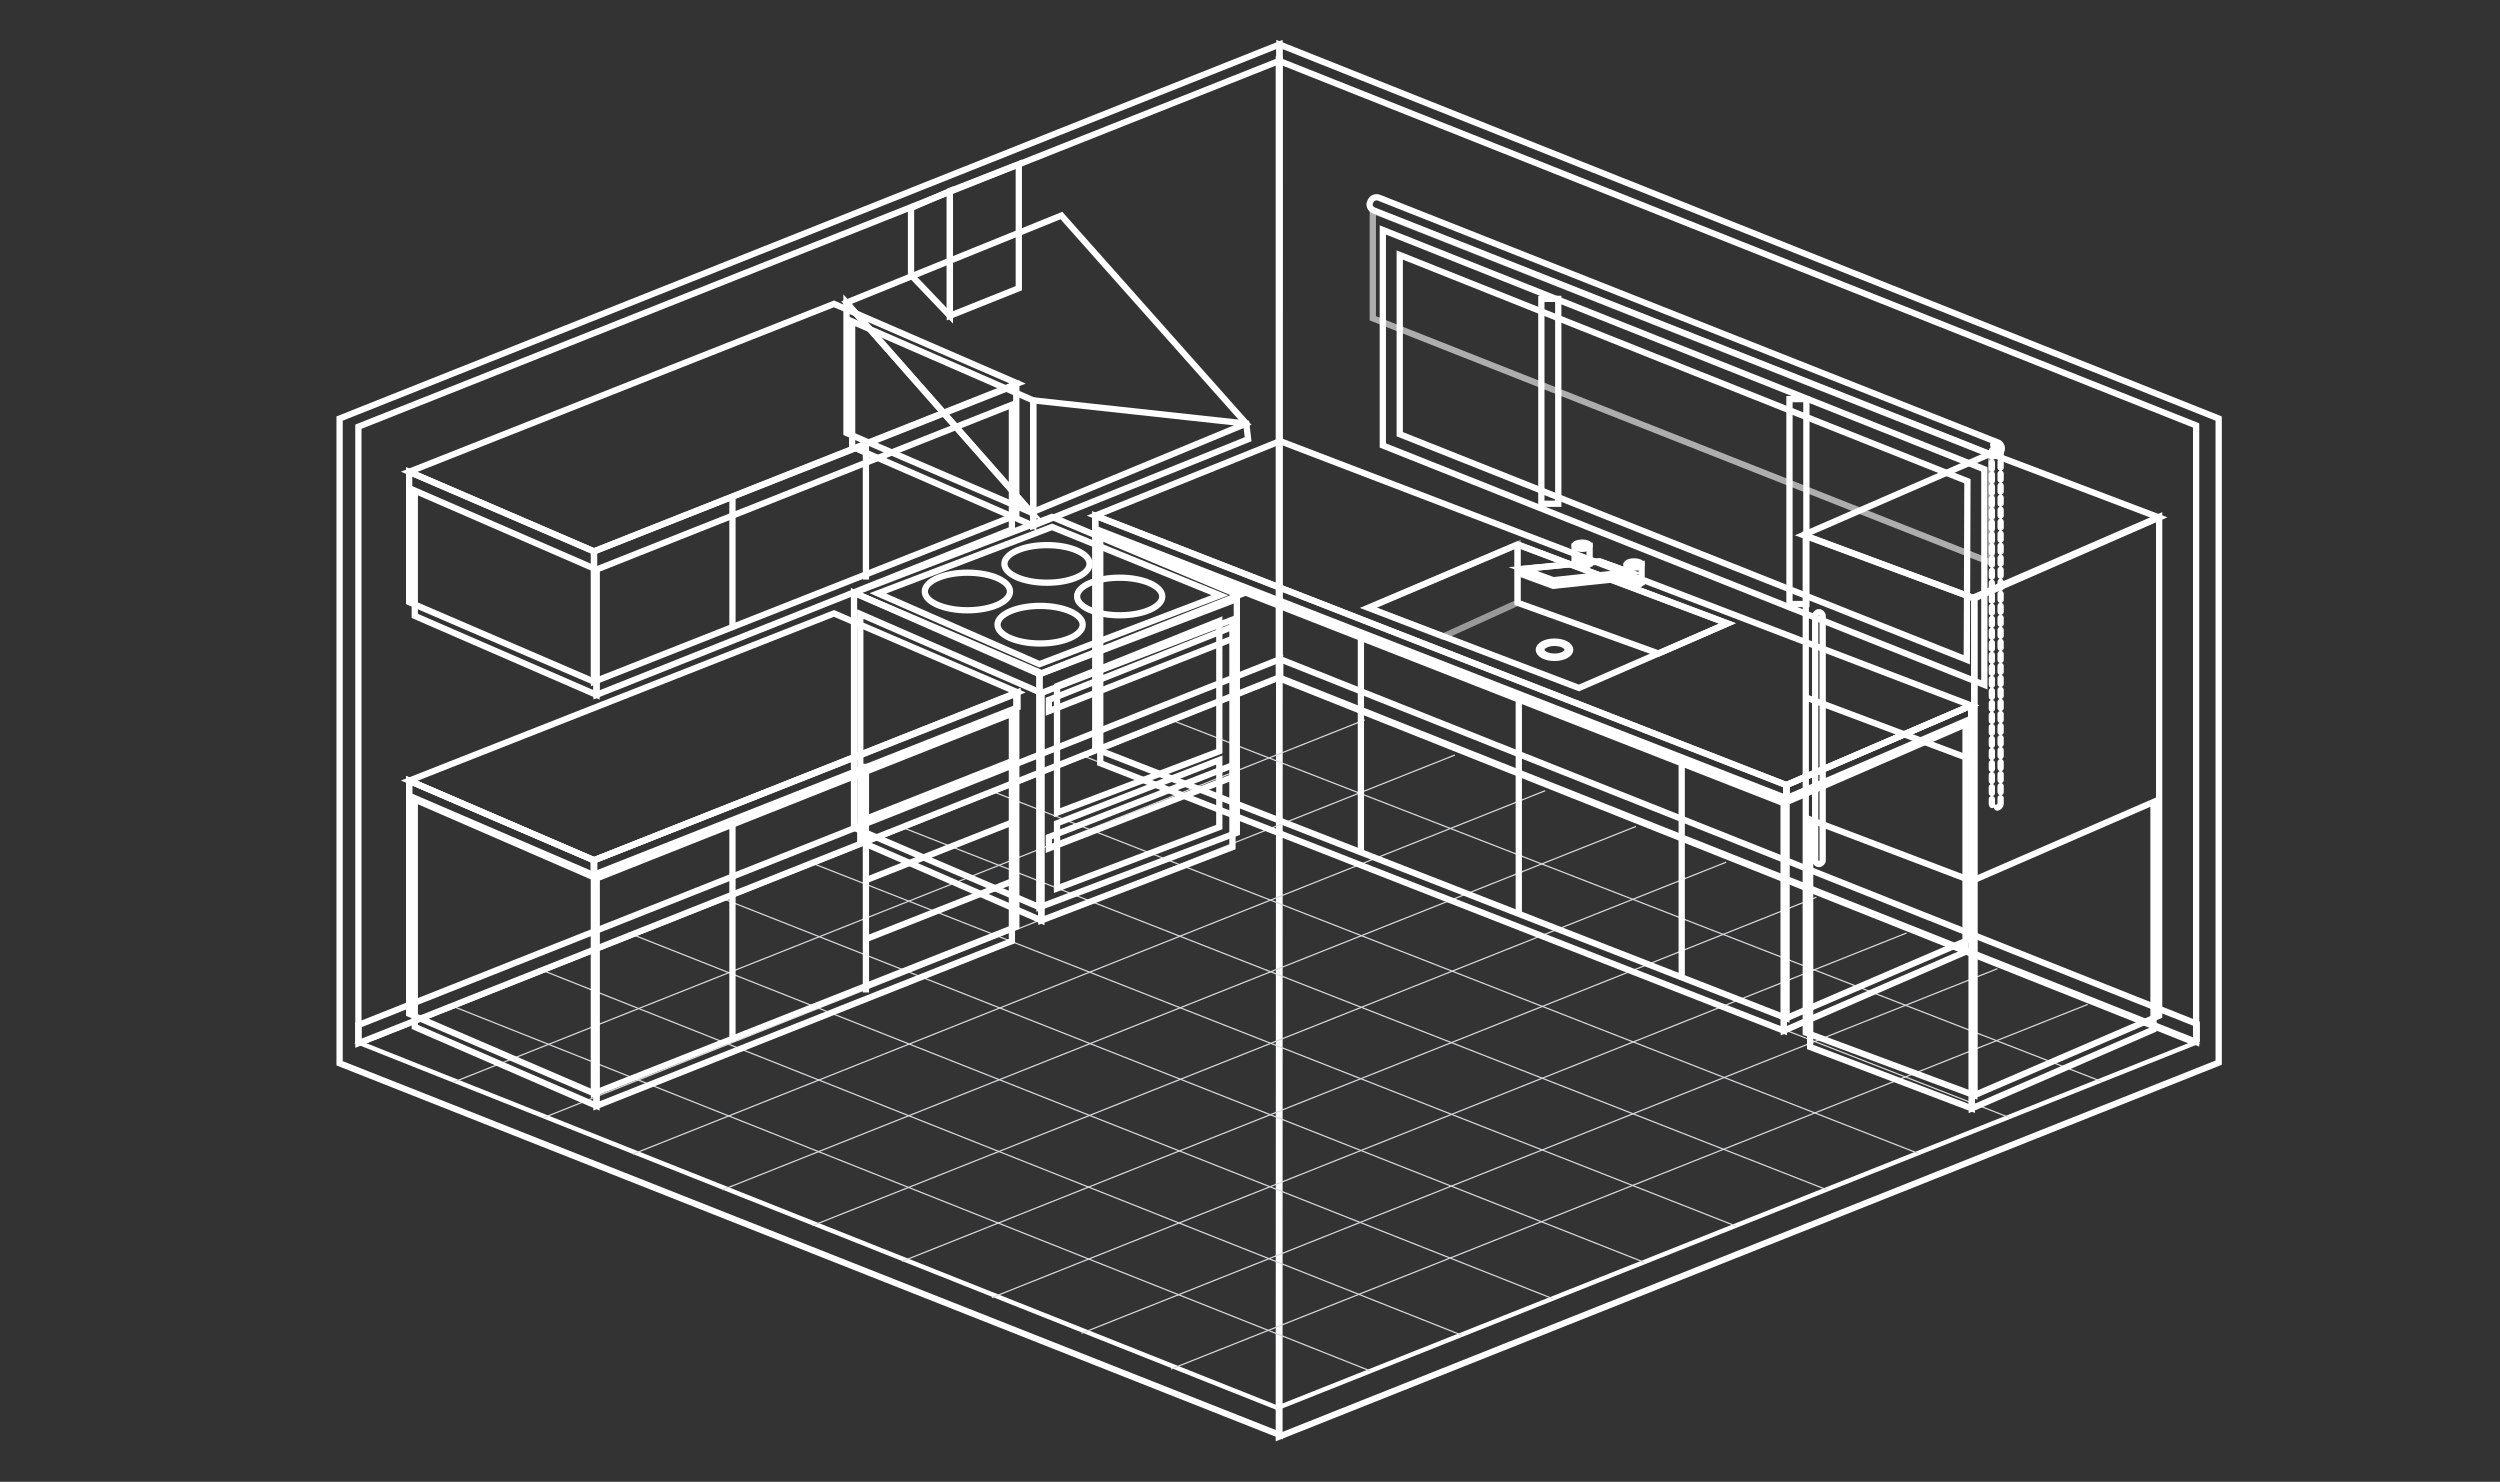 <?xml version="1.0" encoding="utf-8"?>
<!-- Generator: Adobe Illustrator 18.0.0, SVG Export Plug-In . SVG Version: 6.00 Build 0)  -->
<!DOCTYPE svg PUBLIC "-//W3C//DTD SVG 1.1//EN" "http://www.w3.org/Graphics/SVG/1.1/DTD/svg11.dtd">
<svg version="1.1" id="Layer_1" xmlns="http://www.w3.org/2000/svg" xmlns:xlink="http://www.w3.org/1999/xlink" x="0px" y="0px"
	 viewBox="0 0 399 236.5" enable-background="new 0 0 399 236.5" xml:space="preserve">
<rect x="0" y="0" width="399" height="236.5" fill="#333333" stroke="none"/>
<g>
	<g>
		<polygon fill="none" stroke="#FFFFFF" stroke-miterlimit="10" points="204.2,7.1 54.2,66.8 54.2,169.7 204.2,229 		"/>
		<polygon fill="none" stroke="#FFFFFF" stroke-miterlimit="10" points="204.2,7.1 354.1,66.8 354.1,169.6 204.1,229.3 		"/>
	</g>
	<polygon fill="none" stroke="#FFFFFF" stroke-miterlimit="10" points="204.1,9.7 350.5,67.9 350.5,166.3 204.1,108.1 	"/>
	<polyline fill="none" stroke="#FFFFFF" stroke-miterlimit="10" points="204.3,108.1 204.3,105.2 350.6,163.4 350.6,166.3 	"/>
	<polygon fill="none" stroke="#FFFFFF" stroke-width="0.5" stroke-miterlimit="10" points="349.9,166.5 203.6,224.7 57.2,166.5 
		203.6,108.3 	"/>
	<g>
		<polygon fill="none" stroke="#FFFFFF" stroke-width="0.5" stroke-miterlimit="10" points="350.5,166.5 204.2,224.7 57.8,166.5 
			204.2,108.3 		"/>
		<g>
			<g>
				
					<line fill="none" stroke="#D9DDE0" stroke-width="0.192" stroke-miterlimit="10" x1="186.9" y1="218.5" x2="333.2" y2="160.3"/>
				
					<line fill="none" stroke="#D9DDE0" stroke-width="0.192" stroke-miterlimit="10" x1="172.6" y1="212.8" x2="318.8" y2="154.6"/>
				
					<line fill="none" stroke="#D9DDE0" stroke-width="0.192" stroke-miterlimit="10" x1="158.3" y1="207.1" x2="304.3" y2="148.9"/>
				<line fill="none" stroke="#D9DDE0" stroke-width="0.192" stroke-miterlimit="10" x1="144" y1="201.3" x2="289.9" y2="143.2"/>
				
					<line fill="none" stroke="#D9DDE0" stroke-width="0.192" stroke-miterlimit="10" x1="129.7" y1="195.6" x2="275.5" y2="137.6"/>
				
					<line fill="none" stroke="#D9DDE0" stroke-width="0.192" stroke-miterlimit="10" x1="115.3" y1="189.9" x2="261.1" y2="131.9"/>
				<line fill="none" stroke="#D9DDE0" stroke-width="0.192" stroke-miterlimit="10" x1="101" y1="184.2" x2="246.6" y2="126.2"/>
				<line fill="none" stroke="#D9DDE0" stroke-width="0.192" stroke-miterlimit="10" x1="86.7" y1="178.4" x2="232.2" y2="120.5"/>
				<line fill="none" stroke="#D9DDE0" stroke-width="0.192" stroke-miterlimit="10" x1="72.4" y1="172.7" x2="217.8" y2="114.9"/>
			</g>
		</g>
		<g>
			<g>
				<line fill="none" stroke="#D9DDE0" stroke-width="0.192" stroke-miterlimit="10" x1="218.7" y1="218.8" x2="71.5" y2="160.3"/>
				<line fill="none" stroke="#D9DDE0" stroke-width="0.192" stroke-miterlimit="10" x1="233.3" y1="213.1" x2="85.9" y2="154.6"/>
				
					<line fill="none" stroke="#D9DDE0" stroke-width="0.192" stroke-miterlimit="10" x1="247.9" y1="207.3" x2="100.3" y2="148.9"/>
				
					<line fill="none" stroke="#D9DDE0" stroke-width="0.192" stroke-miterlimit="10" x1="262.5" y1="201.5" x2="114.8" y2="143.2"/>
				
					<line fill="none" stroke="#D9DDE0" stroke-width="0.192" stroke-miterlimit="10" x1="277.1" y1="195.7" x2="129.2" y2="137.6"/>
				
					<line fill="none" stroke="#D9DDE0" stroke-width="0.192" stroke-miterlimit="10" x1="291.6" y1="189.9" x2="143.6" y2="131.9"/>
				
					<line fill="none" stroke="#D9DDE0" stroke-width="0.192" stroke-miterlimit="10" x1="306.2" y1="184.1" x2="158.1" y2="126.2"/>
				
					<line fill="none" stroke="#D9DDE0" stroke-width="0.192" stroke-miterlimit="10" x1="320.8" y1="178.4" x2="172.5" y2="120.5"/>
				
					<line fill="none" stroke="#D9DDE0" stroke-width="0.192" stroke-miterlimit="10" x1="335.4" y1="172.6" x2="186.9" y2="114.9"/>
			</g>
		</g>
	</g>
	<polygon fill="none" stroke="#FFFFFF" stroke-miterlimit="10" points="204.2,9.7 57.2,68.1 57.2,166.5 204.2,108.1 	"/>
	<g>
		<g>
			<g>
				<polygon fill="none" stroke="#FFFFFF" stroke-miterlimit="10" points="175.6,85.5 284.7,128.2 284.7,164.5 175.6,121.8 				"/>
				<polygon fill="none" stroke="#FFFFFF" stroke-miterlimit="10" points="284.7,164.5 313.7,151.9 313.7,115.6 284.7,128.2 				"/>
				<polygon fill="none" stroke="#FFFFFF" stroke-miterlimit="10" points="174.8,82.3 285.1,125.3 285.1,162.5 174.8,119.5 				"/>
				<line fill="none" stroke="#FFFFFF" stroke-miterlimit="10" x1="268.4" y1="156.1" x2="268.4" y2="121.1"/>
				<line fill="none" stroke="#FFFFFF" stroke-miterlimit="10" x1="242.4" y1="145.9" x2="242.4" y2="110.9"/>
				<line fill="none" stroke="#FFFFFF" stroke-miterlimit="10" x1="217.2" y1="136.1" x2="217.2" y2="101.1"/>
				<polyline fill="none" stroke="#FFFFFF" stroke-miterlimit="10" points="285.1,125.3 285.1,127.4 174.8,84.4 174.8,82.3 				"/>
				<polygon fill="none" stroke="#FFFFFF" stroke-miterlimit="10" points="285.1,162.5 314.6,149.8 314.6,112.6 285.1,125.3 				"/>
				<polygon fill="none" stroke="#FFFFFF" stroke-miterlimit="10" points="285.1,127.4 314.6,114.7 314.6,112.6 285.1,125.3 				"/>
			</g>
			<polygon fill="none" stroke="#FFFFFF" stroke-miterlimit="10" points="174.8,82.3 204.3,70.4 314.6,112.6 285.1,125.3 			"/>
			<polygon fill="none" stroke="#FFFFFF" stroke-miterlimit="10" points="218.4,97 242.2,86.9 275.7,99.5 252,109.8 			"/>
		</g>
		<g>
			<ellipse fill="none" stroke="#FFFFFF" stroke-miterlimit="10" cx="252.5" cy="89.9" rx="1.2" ry="0.5"/>
			<polygon fill="none" stroke="#FFFFFF" stroke-miterlimit="10" points="253.3,87.1 253.7,87.1 253.7,89.9 251.3,89.9 251.3,87.2 
							"/>
			<ellipse fill="none" stroke="#FFFFFF" stroke-miterlimit="10" cx="252.5" cy="87.1" rx="1.2" ry="0.5"/>
		</g>
		<polyline fill="none" stroke="#FFFFFF" stroke-miterlimit="10" points="242.2,86.9 275.7,99.5 264.7,104.3 242.2,96.2 242.2,86.9 
					"/>
		<polygon opacity="0.5" fill="none" stroke="#FFFFFF" stroke-miterlimit="10" points="218.4,97 242.2,86.9 242.2,96.2 230.3,101.6 
					"/>
		<ellipse fill="none" stroke="#FFFFFF" stroke-miterlimit="10" cx="248.1" cy="103.7" rx="2.5" ry="1.3"/>
		<ellipse fill="none" stroke="#FFFFFF" stroke-miterlimit="10" cx="248.1" cy="103.7" rx="2.1" ry="1.1"/>
		<polygon fill="none" stroke="#FFFFFF" stroke-miterlimit="10" points="243,91.7 243,90.8 255.3,89.6 260,91.3 260,92.2 
			247.9,93.5 		"/>
		<polygon fill="none" stroke="#FFFFFF" stroke-miterlimit="10" points="243,90.8 255.3,89.6 260,91.3 247.9,92.6 		"/>
		<g>
			<ellipse fill="none" stroke="#FFFFFF" stroke-miterlimit="10" cx="260.8" cy="92.9" rx="1.2" ry="0.5"/>
			<polygon fill="none" stroke="#FFFFFF" stroke-miterlimit="10" points="261.6,90.2 262,90.1 262,92.9 259.6,92.9 259.6,90.3 			
				"/>
			<ellipse fill="none" stroke="#FFFFFF" stroke-miterlimit="10" cx="260.8" cy="90.1" rx="1.2" ry="0.5"/>
		</g>
	</g>
	<polyline fill="none" stroke="#FFFFFF" stroke-miterlimit="10" points="204.3,108.1 204.3,105.2 57.2,163.6 57.2,166.5 	"/>
	<g>
		<polygon fill="none" stroke="#FFFFFF" stroke-miterlimit="10" points="220.7,71.1 220.7,36.7 316.7,74.9 316.7,109.3 		"/>
		<polygon fill="none" stroke="#FFFFFF" stroke-miterlimit="10" points="223.4,40.7 314,76.8 313.9,105.3 223.4,69.3 		"/>
		<rect x="246" y="47.7" fill="none" stroke="#FFFFFF" stroke-miterlimit="10" width="2.7" height="32.7"/>
		<rect x="285.6" y="63.7" fill="none" stroke="#FFFFFF" stroke-miterlimit="10" width="2.7" height="32.7"/>
		<polygon opacity="0.6" fill="none" stroke="#FFFFFF" stroke-miterlimit="10" points="219.1,33.6 317.8,72.6 317.8,89.8 
			219.1,50.8 		"/>
		<path fill="none" stroke="#FFFFFF" stroke-miterlimit="10" d="M319.4,72c-0.2,0.6-0.9,0.9-1.5,0.6l-98.6-39
			c-0.6-0.2-0.9-0.9-0.6-1.4l0,0c0.2-0.6,0.9-0.9,1.5-0.6l98.6,39C319.3,70.7,319.6,71.4,319.4,72L319.4,72z"/>
		
			<ellipse transform="matrix(0.839 0.545 -0.545 0.839 90.501 -162.023)" fill="none" stroke="#FFFFFF" stroke-miterlimit="10" cx="318.6" cy="71.6" rx="0.6" ry="0.8"/>
		
			<ellipse transform="matrix(0.838 0.545 -0.545 0.838 90.618 -162.137)" fill="none" stroke="#FFFFFF" stroke-miterlimit="10" cx="318.6" cy="71.6" rx="0.3" ry="0.4"/>
		
			<path fill="none" stroke="#FFFFFF" stroke-linecap="round" stroke-linejoin="round" stroke-miterlimit="10" stroke-dasharray="0.959,0.959,0.959,0.959,0.959,0.959" d="
			M319.3,128.2c0,0.4-0.3,0.7-0.7,0.7l0,0c-0.4,0-0.7-0.3-0.7-0.7V71.5c0-0.4,0.3-0.7,0.7-0.7l0,0c0.4,0,0.7,0.3,0.7,0.7V128.2z"/>
	</g>
	<path fill="none" stroke="#ECEDED" stroke-width="0.514" stroke-miterlimit="10" d="M138.2,158.4"/>
	<path fill="none" stroke="#ECEDED" stroke-width="0.514" stroke-miterlimit="10" d="M138.2,121.9"/>
	<g>
		<g>
			<g>
				<polygon fill="none" stroke="#FFFFFF" stroke-miterlimit="10" points="198.9,67.6 164.9,63.9 164.9,83.9 199.2,70.1 				"/>
				<polygon fill="none" stroke="#FFFFFF" stroke-miterlimit="10" points="164.9,83.9 136,71.3 136,51.3 164.9,63.9 				"/>
				<polygon fill="none" stroke="#FFFFFF" stroke-miterlimit="10" points="169.4,34.4 135.1,48.3 164.6,81.8 198.9,67.6 				"/>
				<polygon fill="none" stroke="#FFFFFF" stroke-miterlimit="10" points="164.6,81.8 135.1,69.1 135.1,48.3 				"/>
			</g>
		</g>
		<polygon fill="none" stroke="#FFFFFF" stroke-miterlimit="10" points="151.6,30.5 151.6,50.4 162.6,46 162.6,26.2 		"/>
		<polygon fill="none" stroke="#FFFFFF" stroke-miterlimit="10" points="151.6,50.4 151.6,30.5 145.4,33.2 145.4,43.9 		"/>
	</g>
	<g>
		<g>
			<g>
				<polygon fill="none" stroke="#FFFFFF" stroke-miterlimit="10" points="196.7,98.9 166.2,110.6 166.2,146.9 196.7,135.2 				"/>
				<polygon fill="none" stroke="#FFFFFF" stroke-miterlimit="10" points="166.2,146.9 137.3,134.3 137.3,98 166.2,110.6 				"/>
				<polygon fill="none" stroke="#FFFFFF" stroke-miterlimit="10" points="197.4,95.6 165.9,107.6 165.9,144.8 197.4,132.9 				"/>
				<polygon fill="none" stroke="#FFFFFF" stroke-miterlimit="10" points="168.7,109.5 194.6,99.1 194.6,119.9 168.7,129.7 				"/>
				<polygon fill="none" stroke="#FFFFFF" stroke-miterlimit="10" points="168.7,131.4 194.6,121.3 194.6,132 168.7,141.8 				"/>
				<polygon fill="none" stroke="#FFFFFF" stroke-miterlimit="10" points="165.9,144.8 136.3,132.1 136.3,94.6 165.9,107.3 				"/>
			</g>
			<polygon fill="none" stroke="#FFFFFF" stroke-miterlimit="10" points="197.7,95 167.9,82.5 136.3,94.6 165.9,107.6 			"/>
			<polygon fill="none" stroke="#FFFFFF" stroke-miterlimit="10" points="140.1,94.7 167.9,84.1 194.7,95 165.9,106 			"/>
		</g>
		<polygon fill="none" stroke="#FFFFFF" stroke-miterlimit="10" points="167.4,111.7 196.8,100 196.8,101.9 167.4,113.5 		"/>
		<polygon fill="none" stroke="#FFFFFF" stroke-miterlimit="10" points="167.4,133.6 196.8,122.1 196.8,124 167.4,135.4 		"/>
		<ellipse fill="none" stroke="#FFFFFF" stroke-miterlimit="10" cx="154.4" cy="94.4" rx="6.8" ry="3"/>
		<ellipse fill="none" stroke="#FFFFFF" stroke-miterlimit="10" cx="167.1" cy="90" rx="6.8" ry="3"/>
		<ellipse fill="none" stroke="#FFFFFF" stroke-miterlimit="10" cx="166" cy="99.7" rx="6.8" ry="3"/>
		<ellipse fill="none" stroke="#FFFFFF" stroke-miterlimit="10" cx="178.7" cy="95.2" rx="6.8" ry="3"/>
	</g>
	<g>
		<g>
			<g>
				<polygon fill="none" stroke="#FFFFFF" stroke-miterlimit="10" points="161.5,64.6 95.2,90.9 95.2,110.9 161.5,84.5 				"/>
				<polygon fill="none" stroke="#FFFFFF" stroke-miterlimit="10" points="95.2,110.9 66.2,98.3 66.2,78.3 95.2,90.9 				"/>
				<polygon fill="none" stroke="#FFFFFF" stroke-miterlimit="10" points="162.2,61.4 94.8,88 94.8,108.8 162.2,82.2 				"/>
				<polygon fill="none" stroke="#FFFFFF" stroke-miterlimit="10" points="94.8,108.8 65.3,96.1 65.3,75.3 94.8,88 				"/>
			</g>
		</g>
		<line fill="none" stroke="#FFFFFF" stroke-miterlimit="10" x1="138.2" y1="70.2" x2="138.2" y2="92.5"/>
		<line fill="none" stroke="#FFFFFF" stroke-miterlimit="10" x1="116.9" y1="79.2" x2="116.9" y2="100.4"/>
		<polygon fill="none" stroke="#FFFFFF" stroke-miterlimit="10" points="162.4,61.2 133.1,48.5 65.3,75.3 94.8,88 		"/>
	</g>
	<g>
		<g>
			<g>
				<polygon fill="none" stroke="#FFFFFF" stroke-miterlimit="10" points="161.5,113.9 95.2,140.2 95.2,176.5 161.5,150.2 				"/>
				<polygon fill="none" stroke="#FFFFFF" stroke-miterlimit="10" points="95.2,176.5 66.2,163.9 66.2,127.6 95.2,140.2 				"/>
				<polygon fill="none" stroke="#FFFFFF" stroke-miterlimit="10" points="162.2,110.7 94.8,137.3 94.8,174.5 162.2,147.9 				"/>
				<line fill="none" stroke="#FFFFFF" stroke-miterlimit="10" x1="138.2" y1="121.9" x2="138.2" y2="158.4"/>
				<polygon fill="none" stroke="#FFFFFF" stroke-miterlimit="10" points="94.8,174.5 65.3,161.8 65.3,124.6 94.8,137.3 				"/>
				<polygon fill="none" stroke="#FFFFFF" stroke-miterlimit="10" points="162.4,110.5 94.8,137.3 94.8,139.6 162.4,112.9 				"/>
				<polygon fill="none" stroke="#FFFFFF" stroke-miterlimit="10" points="94.8,139.7 65.3,127 65.3,124.6 94.8,137.3 				"/>
			</g>
			<polygon fill="none" stroke="#FFFFFF" stroke-miterlimit="10" points="162.4,110.5 133.1,97.9 65.3,124.6 94.8,137.3 			"/>
		</g>
		<line fill="none" stroke="#FFFFFF" stroke-miterlimit="10" x1="116.9" y1="130.9" x2="116.9" y2="166.2"/>
		<line fill="none" stroke="#FFFFFF" stroke-miterlimit="10" x1="138.4" y1="130.6" x2="162.2" y2="121.2"/>
		<line fill="none" stroke="#FFFFFF" stroke-miterlimit="10" x1="138.4" y1="140.4" x2="162.2" y2="131"/>
		<line fill="none" stroke="#FFFFFF" stroke-miterlimit="10" x1="138.4" y1="149.8" x2="162.2" y2="140.4"/>
	</g>
	<g>
		<g>
			<g>
				<polygon fill="none" stroke="#FFFFFF" stroke-miterlimit="10" points="288.9,130.8 314.7,140.6 314.7,176.9 288.9,167.1 				"/>
				<polygon fill="none" stroke="#FFFFFF" stroke-miterlimit="10" points="314.7,176.9 343.7,164.3 343.7,128 314.7,140.6 				"/>
				<polygon fill="none" stroke="#FFFFFF" stroke-miterlimit="10" points="288.2,85.5 315.1,95.5 315.1,174.8 288.2,164.8 				"/>
				<polygon fill="none" stroke="#FFFFFF" stroke-miterlimit="10" points="315.1,174.8 344.6,162.1 344.6,82.5 315.1,95.3 				"/>
			</g>
			<polygon fill="none" stroke="#FFFFFF" stroke-miterlimit="10" points="287.8,85.4 317.7,72.4 344.6,82.6 315.1,95.5 			"/>
		</g>
		<line fill="none" stroke="#FFFFFF" stroke-miterlimit="10" x1="288.2" y1="111.3" x2="315.1" y2="121.4"/>
		<path fill="none" stroke="#FFFFFF" stroke-miterlimit="10" d="M290.9,137.3c0,0.3-0.3,0.6-0.6,0.6l0,0c-0.3,0-0.6-0.3-0.6-0.6v-39
			c0-0.3,0.3-0.6,0.6-0.6l0,0c0.3,0,0.6,0.3,0.6,0.6V137.3z"/>
	</g>
</g>
</svg>
